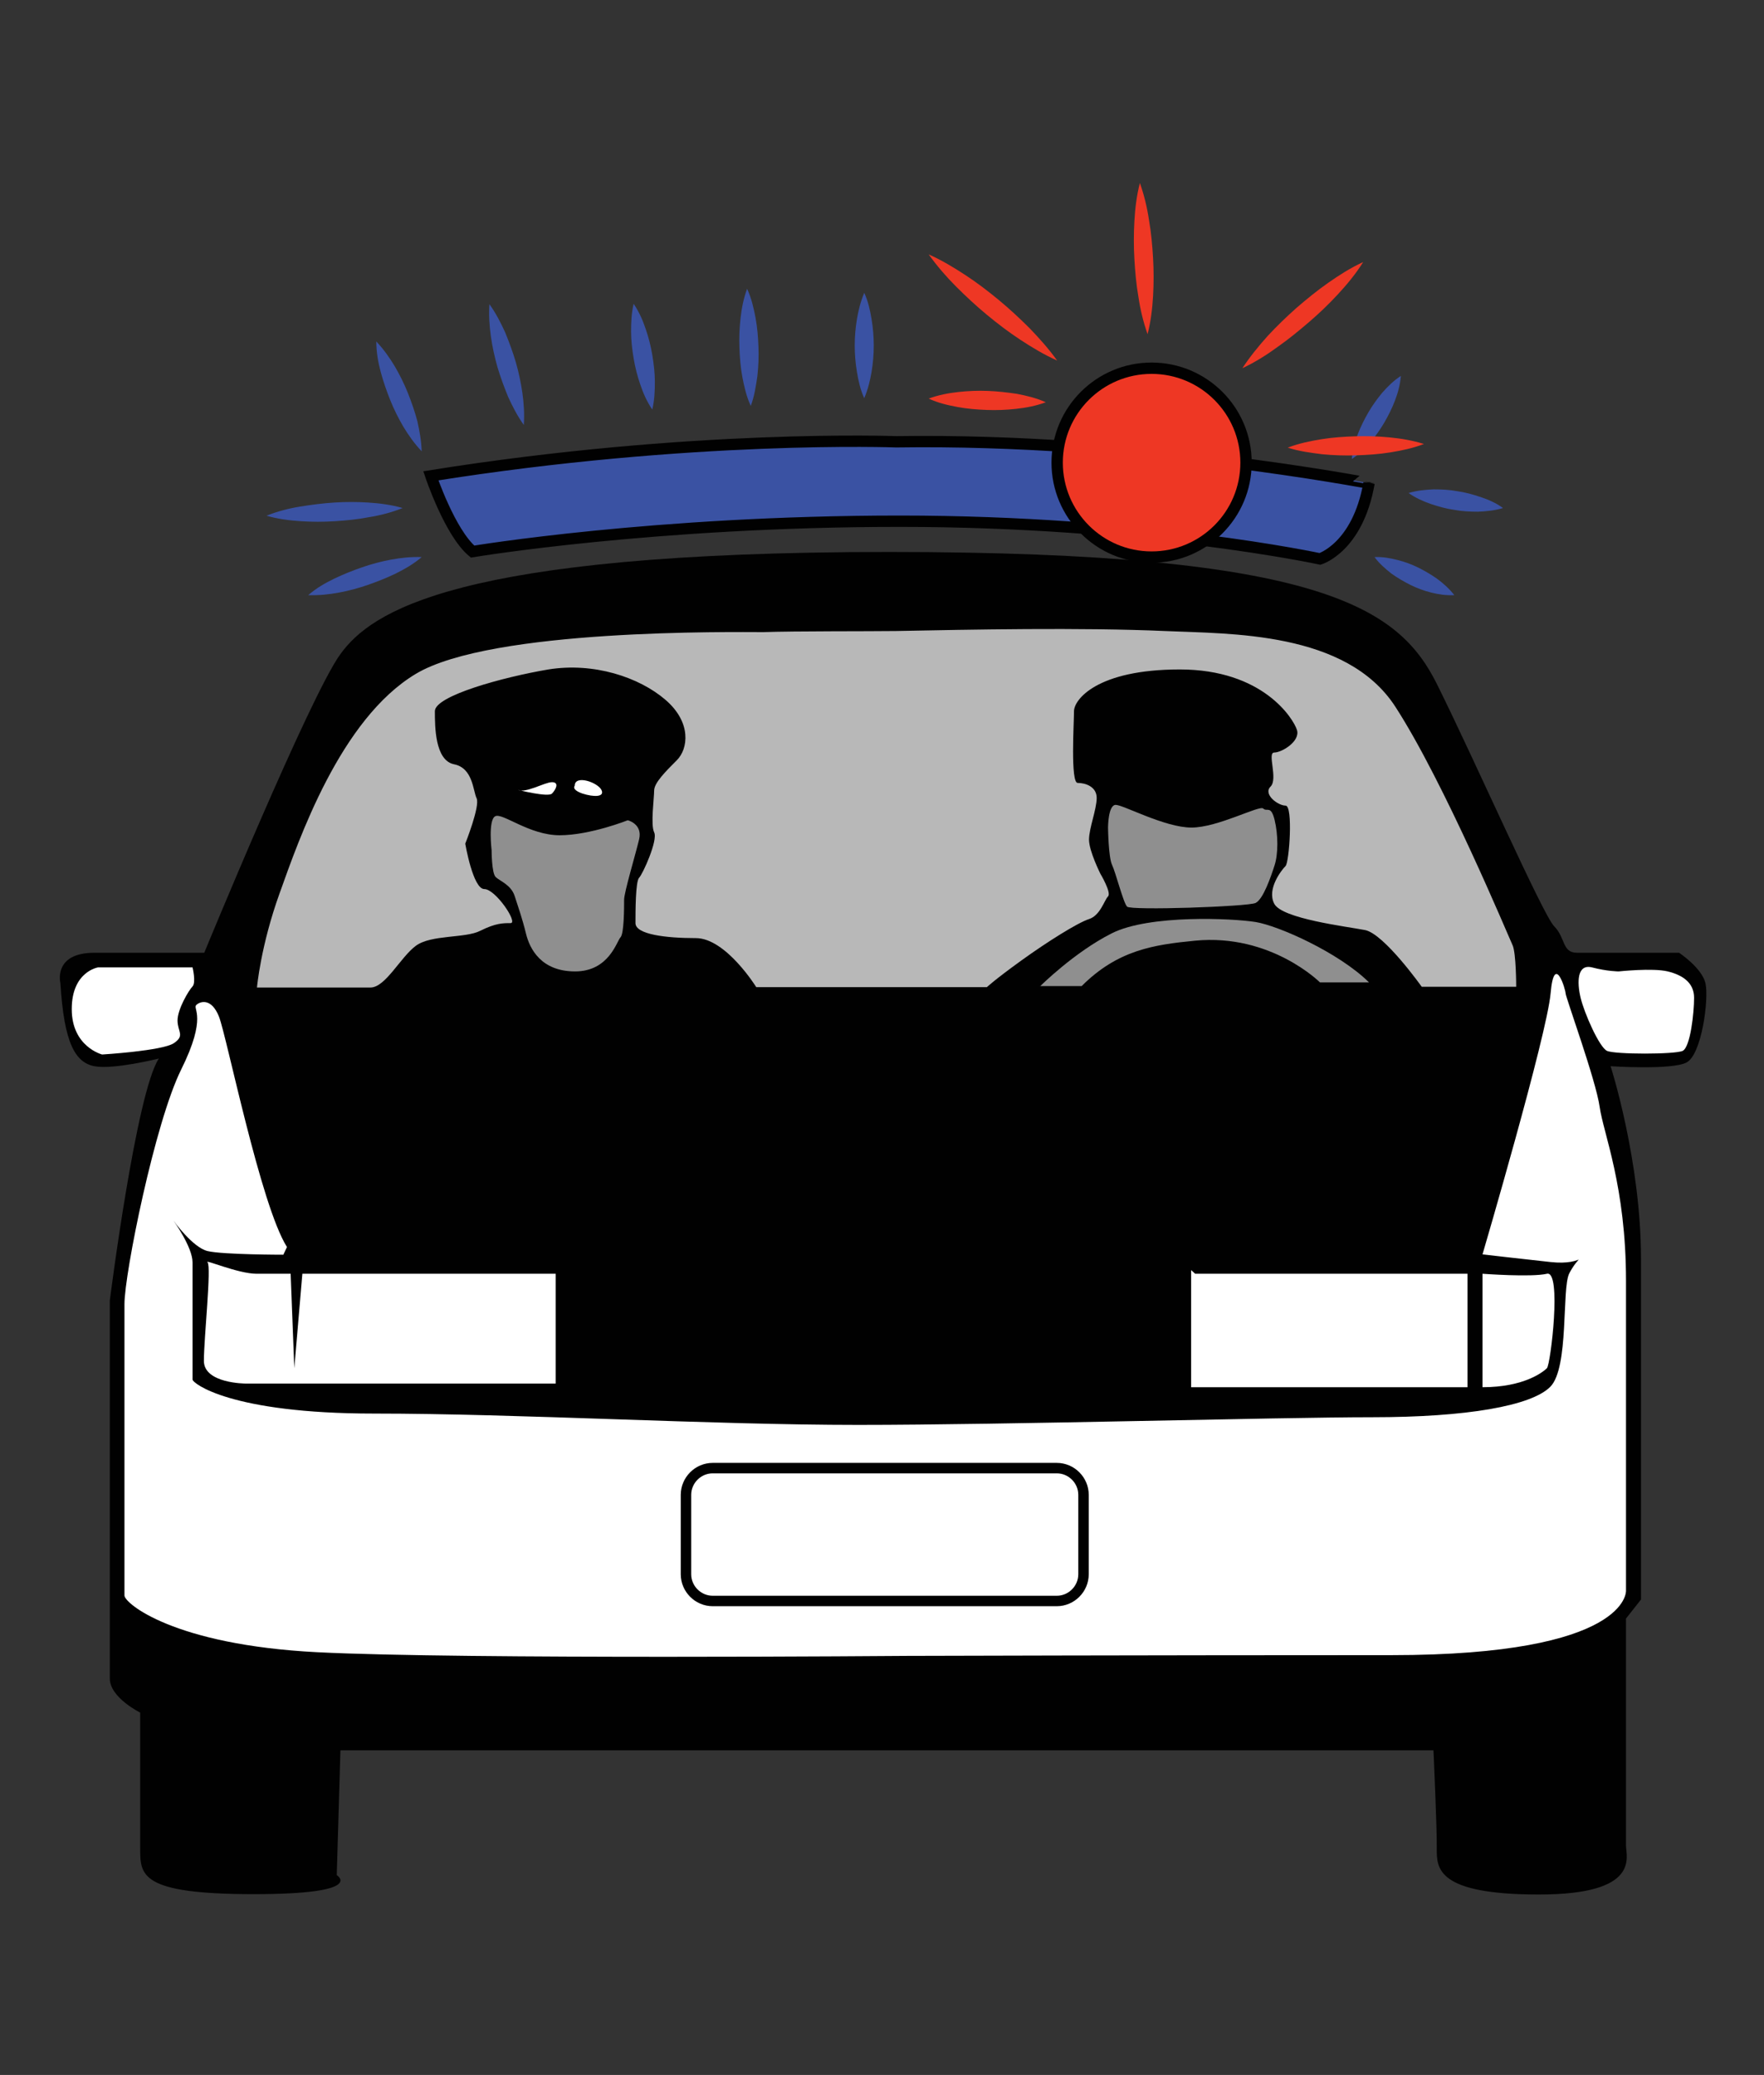 <?xml version="1.0" encoding="utf-8"?>
<!-- Generator: Adobe Illustrator 24.0.2, SVG Export Plug-In . SVG Version: 6.00 Build 0)  -->
<svg version="1.1" id="Layer_1" xmlns="http://www.w3.org/2000/svg" xmlns:xlink="http://www.w3.org/1999/xlink" x="0px" y="0px"
	 viewBox="0 0 481.9 566.9" style="enable-background:new 0 0 481.9 566.9;" xml:space="preserve">
<rect x="0" y="0" width="481.9" height="566.9" fill="#333333" stroke="none"/>
<style type="text/css">
	.st0{fill:#010101;}
	.st1{fill:#3A52A3;stroke:#010101;stroke-width:3.099;stroke-miterlimit:10;}
	.st2{fill:#3A52A3;}
	.st3{fill:#EE3724;stroke:#010101;stroke-width:3.099;stroke-miterlimit:10;}
	.st4{fill:#EE3724;}
	.st5{fill:#FFFFFF;}
	.st6{fill:#FFFFFF;stroke:#010101;stroke-width:2.855;stroke-miterlimit:10;}
	.st7{opacity:0.72;fill:#FFFFFF;enable-background:new    ;}
	.st8{opacity:0.56;fill:#FFFFFF;enable-background:new    ;}
</style>
<g>
	<path class="st0" d="M391.6,478.2H93l-1,34.1c0,0,8.3,5.2-22.7,5.2s-31-5.2-31-12.4c0-7.2,0-37.2,0-37.2s-8.3-4.1-8.3-9.3
		s0-103.3,0-103.3s7.2-56.8,13.4-66.1c0,0-12.4,3.1-17.6,2.1c-5.2-1-8.3-6.2-9.3-22.7c0,0-2.1-8.3,9.3-8.3s30,0,30,0
		S84.7,190,93,178.7c8.3-11.4,31-27.9,149.8-27.9s139.5,15.5,149.8,36.2c10.3,20.7,28.9,63,32,66.1c3.1,3.1,2.1,7.2,6.2,7.2
		c4.1,0,27.9,0,27.9,0s6.2,4.1,7.2,8.3s-1,19.6-5.2,21.7c-4.1,2.1-20.7,1-20.7,1s8.3,25.8,8.3,52.7s0,93,0,93l-4.1,5.2
		c0,0,0,58.9,0,62s4.1,13.4-23.8,13.4s-27.9-7.2-27.9-12.4C392.6,499.9,391.6,478.2,391.6,478.2z"/>
	<path class="st1" d="M244.8,120.7c0,0-55.8-2.1-127.1,9.3c0,0,5.2,15.5,11.4,20.7c0,0,49.6-8.3,116.7-8.3s114.8,10.3,114.8,10.3
		s10.3-3.1,13.4-20.7C374,132.1,311,119.7,244.8,120.7z"/>
	<g>
		<g>
			<path class="st2" d="M236.1,108.8c-1.1-2.4-1.6-4.8-2-7.2s-0.6-4.8-0.6-7.2s0.2-4.8,0.6-7.2s1-4.8,2-7.2c1.1,2.4,1.6,4.8,2,7.2
				s0.6,4.8,0.6,7.2s-0.2,4.8-0.6,7.2S237.1,106.4,236.1,108.8z"/>
		</g>
	</g>
	<g>
		<g>
			<path class="st2" d="M205.1,110.9c-1.2-2.6-1.8-5.3-2.3-7.9c-0.5-2.7-0.7-5.3-0.8-8c-0.1-2.7,0-5.3,0.3-8s0.8-5.4,1.8-8.1
				c1.2,2.6,1.8,5.3,2.3,7.9c0.5,2.7,0.7,5.3,0.8,8c0.1,2.7,0,5.3-0.3,8C206.5,105.5,206.1,108.2,205.1,110.9z"/>
		</g>
	</g>
	<g>
		<g>
			<path class="st2" d="M178.2,111.9c-1.5-2.2-2.5-4.5-3.3-6.9c-0.8-2.3-1.4-4.7-1.8-7.1c-0.4-2.4-0.7-4.9-0.7-7.3
				c0-2.5,0.1-5,0.7-7.6c1.5,2.2,2.5,4.5,3.3,6.9c0.8,2.3,1.4,4.7,1.8,7.1c0.4,2.4,0.7,4.9,0.7,7.3
				C178.9,106.8,178.8,109.3,178.2,111.9z"/>
		</g>
	</g>
	<g>
		<g>
			<path class="st2" d="M143.1,116.1c-1.8-2.5-3.1-5.1-4.3-7.7c-1.1-2.7-2.1-5.4-2.9-8.1c-0.8-2.8-1.4-5.6-1.8-8.4
				c-0.4-2.9-0.6-5.8-0.4-8.8c1.8,2.5,3.1,5.1,4.3,7.7c1.1,2.7,2.1,5.4,2.9,8.1c0.8,2.8,1.4,5.6,1.8,8.4
				C143.1,110.1,143.3,113,143.1,116.1z"/>
		</g>
	</g>
	<g>
		<g>
			<path class="st2" d="M115.2,123.3c-2-2.1-3.6-4.4-5-6.7c-1.4-2.4-2.6-4.8-3.6-7.3s-1.9-5.1-2.6-7.7c-0.7-2.6-1.2-5.4-1.2-8.3
				c2,2.1,3.6,4.4,5,6.7c1.4,2.4,2.6,4.8,3.6,7.3s1.9,5.1,2.6,7.7C114.6,117.7,115.1,120.4,115.2,123.3z"/>
		</g>
	</g>
	<g>
		<g>
			<path class="st2" d="M110,138.8c-3,1.2-6.1,2-9.2,2.5c-3.1,0.6-6.2,0.9-9.3,1.1c-3.1,0.2-6.2,0.2-9.3,0s-6.3-0.6-9.4-1.5
				c3-1.2,6.1-2,9.2-2.5c3.1-0.5,6.2-0.9,9.3-1.1c3.1-0.2,6.2-0.2,9.3,0S106.9,137.9,110,138.8z"/>
		</g>
	</g>
	<g>
		<g>
			<path class="st2" d="M115.2,152.2c-2.2,1.9-4.7,3.3-7.1,4.5c-2.5,1.2-5,2.2-7.6,3.1c-2.6,0.9-5.2,1.6-7.9,2.1s-5.5,0.8-8.4,0.7
				c2.2-1.9,4.6-3.3,7.1-4.5s5-2.2,7.6-3.1c2.6-0.9,5.2-1.6,7.9-2.1C109.5,152.4,112.3,152.1,115.2,152.2z"/>
		</g>
	</g>
	<g>
		<g>
			<path class="st2" d="M375.5,152.2c2.3-0.1,4.3,0.3,6.3,0.8s3.9,1.2,5.7,2.1c1.8,0.9,3.5,1.9,5.2,3.1c1.6,1.2,3.2,2.6,4.6,4.4
				c-2.3,0.1-4.3-0.2-6.3-0.7s-3.9-1.2-5.7-2.1c-1.8-0.9-3.5-1.9-5.2-3.1C378.5,155.4,376.9,154.1,375.5,152.2z"/>
		</g>
	</g>
	<g>
		<g>
			<path class="st2" d="M384.8,134.7c2.3-0.7,4.6-0.9,6.8-1c2.2,0,4.4,0.1,6.5,0.5c2.2,0.3,4.3,0.9,6.4,1.6c2.1,0.7,4.2,1.6,6.1,3
				c-2.3,0.7-4.6,0.9-6.8,1c-2.2,0-4.4-0.1-6.5-0.5c-2.2-0.3-4.3-0.9-6.4-1.6C388.9,137,386.8,136.1,384.8,134.7z"/>
		</g>
	</g>
	<g>
		<g>
			<path class="st2" d="M369.3,125.4c0.2-2.4,0.8-4.6,1.6-6.7c0.8-2.1,1.8-4.1,2.9-6s2.4-3.7,3.8-5.4c1.5-1.7,3.1-3.3,5.1-4.6
				c-0.2,2.4-0.8,4.6-1.6,6.7c-0.8,2.1-1.8,4.1-2.9,6s-2.4,3.7-3.8,5.4C373,122.4,371.4,124,369.3,125.4z"/>
		</g>
	</g>
	<circle class="st3" cx="314.6" cy="126.4" r="25.8"/>
	<g>
		<g>
			<path class="st4" d="M339.4,100.6c2.1-3.2,4.4-6,6.9-8.8c2.5-2.7,5.1-5.2,7.9-7.7c2.8-2.4,5.6-4.7,8.6-6.8s6.1-4.1,9.6-5.7
				c-2,3.2-4.4,6.1-6.9,8.8s-5.1,5.2-7.9,7.6c-2.8,2.4-5.6,4.7-8.6,6.8C346,97,342.8,99,339.4,100.6z"/>
		</g>
	</g>
	<g>
		<g>
			<path class="st4" d="M313.5,91.3c-1.2-3.4-2-6.8-2.5-10.2c-0.6-3.4-0.9-6.9-1.1-10.3c-0.2-3.4-0.2-6.9,0-10.4s0.6-6.9,1.5-10.4
				c1.2,3.4,2,6.8,2.5,10.2c0.6,3.4,0.9,6.9,1.1,10.3c0.2,3.4,0.2,6.9,0,10.4C314.8,84.3,314.4,87.8,313.5,91.3z"/>
		</g>
	</g>
	<g>
		<g>
			<path class="st4" d="M288.8,98.5c-3.6-1.6-6.9-3.6-10.1-5.7c-3.2-2.1-6.2-4.4-9.1-6.8c-2.9-2.4-5.7-5-8.4-7.7
				c-2.7-2.7-5.2-5.6-7.5-8.8c3.6,1.6,6.9,3.6,10.1,5.7c3.2,2.1,6.2,4.4,9.1,6.8c2.9,2.4,5.7,5,8.4,7.7
				C283.9,92.4,286.5,95.3,288.8,98.5z"/>
		</g>
	</g>
	<g>
		<g>
			<path class="st4" d="M285.7,109.9c-2.7,1-5.4,1.5-8.1,1.8s-5.4,0.4-8,0.3c-2.7-0.1-5.3-0.3-8-0.8s-5.3-1.1-7.9-2.3
				c2.7-1,5.4-1.5,8.1-1.8s5.4-0.4,8-0.3c2.7,0.1,5.3,0.4,8,0.8C280.4,108.1,283,108.7,285.7,109.9z"/>
		</g>
	</g>
	<g>
		<g>
			<path class="st4" d="M351.8,122.3c3.1-1.2,6.2-1.8,9.2-2.3c3.1-0.5,6.2-0.7,9.3-0.8c3.1-0.1,6.2,0,9.3,0.3
				c3.1,0.3,6.2,0.8,9.4,1.8c-3.1,1.2-6.2,1.8-9.2,2.3c-3.1,0.5-6.2,0.7-9.3,0.8c-3.1,0.1-6.2,0-9.3-0.3
				C358,123.7,354.9,123.3,351.8,122.3z"/>
		</g>
	</g>
	<path class="st5" d="M247.9,452.4c0,0-121.9,1-161.2-1S34,438,34,435.9s0-71.3,0-79.6s8.3-49.6,15.5-64.1s3.1-16.5,4.1-17.6
		c1-1,4.1-2.1,6.2,3.1s11.4,51.7,18.6,63l-1,2.1c0,0-16.5,0-20.7-1c-4.1-1-9.3-8.3-9.3-8.3s5.2,7.2,5.2,11.4s0,31,0,32
		s10.3,9.3,49.6,9.3s92,3.1,132.2,3.1s114.7-2.1,140.5-2.1s43.4-3.1,48.6-8.3c5.2-5.2,3.1-26.9,5.2-31s5.2-6.2,5.2-6.2
		s-1,4.1-10.3,3.1s-18.6-2.1-18.6-2.1s17.6-59.9,18.6-71.3s4.1-1,4.1,0s8.3,23.8,9.3,31s7.2,21.7,7.2,47.5s0,75.4,0,75.4v9.3
		c0,0,1,17.6-64.1,17.6S247.9,452.4,247.9,452.4z"/>
	<path class="st5" d="M27.9,288.1c0,0-8.3-2.1-8.3-12.4s7.2-11.4,7.2-11.4h25.8c0,0,1,4.1,0,5.2c-1,1-4.1,6.2-4.1,9.3
		c0,3.1,2.1,4.1-1,6.2C44.4,287.1,27.9,288.1,27.9,288.1z"/>
	<path class="st5" d="M442.2,265.4c0,0,9.3-1,13.4,0c4.1,1,7.2,3.1,7.2,7.2s-1,13.4-3.1,14.5c-2.1,1-18.6,1-20.7,0
		c-2.1-1-6.2-10.3-7.2-14.5s-1-9.3,3.1-8.3C439.1,265.4,442.2,265.4,442.2,265.4z"/>
	<path class="st5" d="M82.6,348h69.2v30H67.1c0,0-11.4,0-11.4-6.2s2.1-25.8,1-26.9c-1-1,8.3,3.1,13.4,3.1c5.2,0,9.3,0,9.3,0l1,25.8
		L82.6,348z"/>
	<polygon class="st5" points="326.5,348 400.9,348 400.9,379 325.4,379 325.4,347 	"/>
	<path class="st5" d="M405,348c0,0,13.4,1,17.6,0c4.1-1,1,24.8,0,25.8s-6.2,5.2-17.6,5.2V348z"/>
	<path class="st6" d="M288.7,437.4h-94c-4,0-7.3-3.3-7.3-7.3v-21.7c0-4,3.3-7.3,7.3-7.3h94c4,0,7.3,3.3,7.3,7.3v21.7
		C296,434.1,292.7,437.4,288.7,437.4z"/>
	<path class="st7" d="M244.8,172.4c20.1-0.4,50.6-1,73.4,0c17.8,0.8,49.6,0,63,20.7s31,63,32,65.1s1,11.4,1,11.4h-25.8
		c0,0-10.3-14.5-15.5-15.5s-22.7-3.1-24.8-7.2c-2.1-4.1,2.1-9.3,3.1-10.3s2.1-16.5,0-16.5s-6.2-3.1-4.1-5.2s-1-9.3,1-9.3
		c2.1,0,7.2-3.1,6.2-6.2s-9.3-16.5-32-16.5s-28.9,8.3-28.9,11.4s-1,19.6,1,19.6c2.1,0,5.2,1,5.2,4.1s-2.1,8.3-2.1,11.4
		s3.1,9.3,3.1,9.3s3.1,5.2,2.1,6.2s-2.1,5.2-5.2,6.2s-11.4,6.2-18.6,11.4c-7.2,5.2-9.3,7.2-9.3,7.2h-63c0,0-8.3-13.4-16.5-13.4
		s-16.5-1-16.5-4.1s0-11.4,1-12.4s5.2-10.3,4.1-12.4c-1-2.1,0-9.3,0-11.4s3.1-5.2,6.2-8.3c3.1-3.1,4.1-10.3-3.1-16.5
		c-7.2-6.2-19.6-10.3-32-8.3c-12.4,2.1-31,7.2-31,11.4c0,4.1,0,13.4,5.2,14.5c5.2,1,5.2,7.2,6.2,9.3c1,2.1-3.1,12.4-3.1,12.4
		s2.1,12.4,5.2,12.4c3.1,0,9.3,9.3,7.2,9.3s-4.1,0-8.3,2.1c-4.1,2.1-13.4,1-17.6,4.1c-4.2,3.1-8.3,11.4-12.4,11.4c-4.1,0-31,0-31,0
		s1-11.4,6.2-25.8c5.2-14.5,16.5-47.5,37.2-59.9s86.8-11.4,95-11.4C217,172.4,237.6,172.5,244.8,172.4z"/>
	<path class="st5" d="M141.5,215.8c0,0,8.3,2.1,9.3,1c1-1,2.1-3.1,0-3.1C148.8,213.7,143.6,216.8,141.5,215.8z"/>
	<path class="st5" d="M157,214.7c0,0-1,1,2.1,2.1c3.1,1,6.2,1,5.2-1C163.2,213.7,157,211.6,157,214.7z"/>
	<path class="st8" d="M134.3,232.3c0,0-1-8.3,1-9.3s9.3,5.2,17.6,5.2s18.6-4.1,18.6-4.1s4.1,1,3.1,5.2s-4.1,14.5-4.1,16.5
		c0,2.1,0,9.3-1,10.3c-1,1-3.1,9.3-12.4,9.3s-12.4-6.2-13.4-10.3c-1-4.1-2.1-7.2-3.1-10.3c-1-3.1-4.1-4.1-5.2-5.2
		C134.3,238.5,134.3,232.3,134.3,232.3z"/>
	<path class="st8" d="M284.1,269.5c0,0,9.3-9.3,19.6-14.5c10.3-5.2,33.1-4.1,39.3-3.1c6.2,1,22.7,8.3,31,16.5h-13.4
		c0,0-13.4-13.4-34.1-11.4c-11.4,1.1-21.2,2.6-31,12.4h-11.4V269.5z"/>
	<path class="st8" d="M302.7,226.1c0,0,0-6.2,2.1-6.2s13.4,6.2,20.7,6.2c7.2,0,18.6-6.2,19.6-5.2s2.1-1,3.1,3.1s1,9.3,0,12.4
		s-3.1,9.3-5.2,10.3s-34.1,2.1-35.1,1c-1-1-3.1-9.3-4.1-11.4S302.7,226.1,302.7,226.1z"/>
</g>
</svg>
